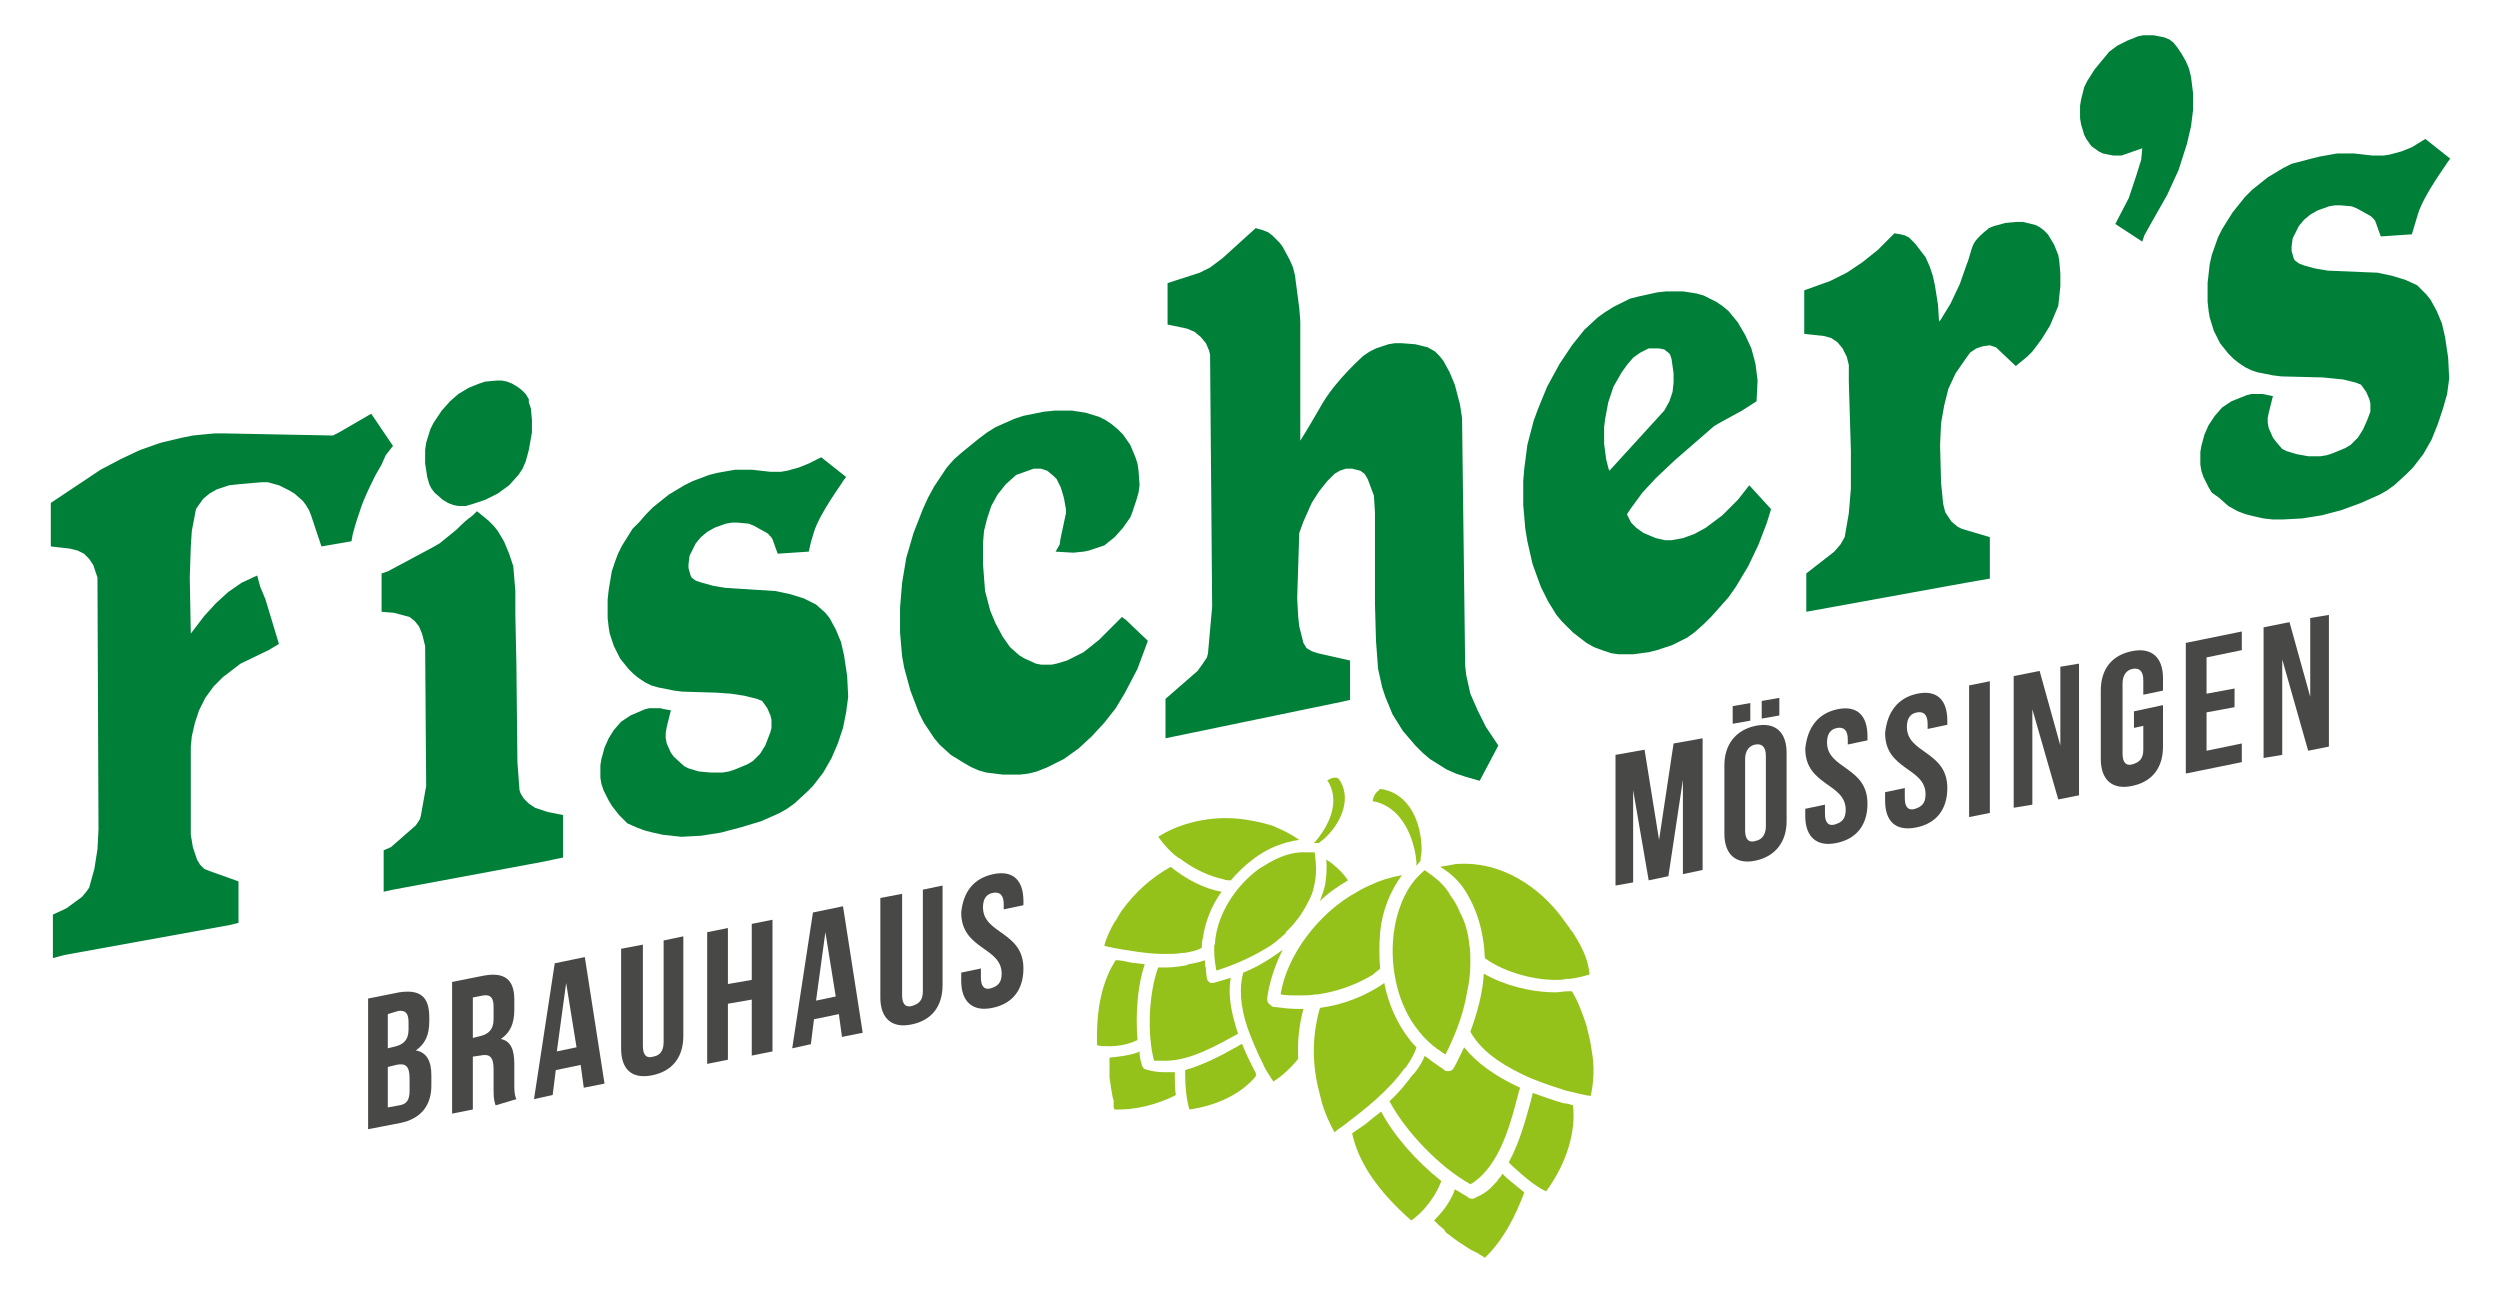 <?xml version="1.0" encoding="UTF-8"?> <!-- Generator: Adobe Illustrator 23.0.1, SVG Export Plug-In . SVG Version: 6.00 Build 0) --> <svg xmlns="http://www.w3.org/2000/svg" xmlns:xlink="http://www.w3.org/1999/xlink" id="Ebene_1" x="0px" y="0px" viewBox="0 0 241.1 124.7" style="enable-background:new 0 0 241.1 124.7;" xml:space="preserve"> <style type="text/css"> .st0{fill:none;} .st1{fill:#007F39;} .st2{fill:#484847;} .st3{fill:#94C11A;} </style> <g> <rect y="0" class="st0" width="241.1" height="124.7"></rect> <g> <path class="st1" d="M157.2,28.8l-0.8,0.4l-0.8,0.4l-0.8,0.5l-0.7,0.5l-1.3,1.2l-1.2,1.5l-1.2,1.8l-1.2,2.2l-0.9,2.2l-0.4,1.1 l-0.6,2.3l-0.3,2.3l-0.1,1.2l0,2.3l0.2,2.3l0.2,1.2l0.5,2.2l0.8,2.2l0.7,1.4l0.8,1.3l0.5,0.6l1.1,1.1L153,62l0.7,0.4l0.8,0.3 l0.9,0.3l0.7,0.1l1.4,0l1.5-0.2l0.8-0.2l1.5-0.5l1.4-0.7l0.7-0.5l0.9-0.8l0.8-0.8l1.6-1.8l0.7-1l0.6-1l0.6-1l1-2.1l0.8-2.1 l0.4-1.3l-2.1-2.3l-1.1,1.4l-1.5,1.5l-1.6,1.2l-1.1,0.6l-1.1,0.4l-1.1,0.2l-0.6,0l-0.9-0.2l-1.2-0.5l-0.7-0.5l-0.5-0.5l-0.3-0.6 l-0.1-0.2l0.4-0.6l1.1-1.5l1.3-1.4l1.8-1.7l3.8-3.3l0.5-0.3l2.2-1.2l1.4-0.9l0.1-2l-0.1-0.8l-0.1-0.8l-0.4-1.5l-0.6-1.3l-0.7-1.2 l-0.9-1.1l-0.6-0.5l-0.6-0.4l-0.6-0.3l-0.6-0.3l-0.7-0.2l-1.3-0.2l-1.6,0l-0.9,0.1l-0.9,0.2l-0.9,0.2L157.2,28.8z M159.4,33.6 l0.6,0l0.5,0.1l0.5,0.4l0.1,0.2l0.1,0.3l0.2,1.4l0,0.9l-0.1,0.9l-0.3,0.9l-0.5,0.9l-5.2,5.7l-0.1,0.1l-0.1-0.3l-0.2-0.8l-0.2-1.5 l0-1.6l0.1-0.8l0.3-1.6l0.5-1.5l0.8-1.4l0.5-0.7l0.6-0.7l0.7-0.5l0.8-0.4L159.4,33.6z M203.4,5l-1.4,1.7l-0.7,1.1L201,8.4 l-0.3,1.2l-0.1,0.6l0,1.2l0.1,0.6L201,13l0.2,0.4l0.5,0.7l0.7,0.5l0.4,0.2l0.5,0.1l0.5,0.1l0.8,0l2-0.7l-0.1,1.1L206,17l-0.7,2.1 l-1.3,2.5l2.6,1.7l0.2-0.6l0.5-0.9l1.7-3l1.1-2.4l0.8-2.5l0.4-1.7l0.2-1.6l0-1.6l-0.1-0.8l-0.1-0.8l-0.2-0.8l-0.3-0.7l-0.4-0.7 l-0.4-0.6l-0.4-0.5l-0.4-0.3l-0.5-0.2l-0.5-0.1l-0.5-0.1l-1,0l-0.5,0.1l-1,0.4l-1,0.5L203.4,5z M20.2,84l-0.5-0.2l-0.4-0.4 L19,82.9l-0.4-1.2l-0.2-1.2l0-8.5l0.1-1l0.3-1.3l0.4-1.2l0.6-1.2l0.8-1.1l0.9-0.9l1.7-1.3l2.7-1.3l1-0.6l-1.3-4.3l-0.5-1.2 l-0.3-1.1l-1.5,0.7l-1.3,0.9l-1.2,1.1l-1.1,1.2l-1.3,1.7l-0.1-5.4l0.1-3l0.1-1.5l0.4-2.1l0.2-0.3l0.5-0.7l0.6-0.5l0.7-0.4l1.2-0.4 l0.9-0.1l2.3-0.2l0.5,0l1.1,0.3l1,0.5l0.5,0.3l0.8,0.7l0.3,0.4l0.3,0.5l0.2,0.5l1,3l2.9-0.5l0.1-0.6c0,0,0.3-1.2,0.7-2.3 c0.3-1.1,1.6-3.7,1.7-3.8l0.4-0.7l0.4-0.9l0.7-0.9l-2.1-3.1l-3.1,1.8L32.1,42l-10.3-0.2h-1.1l-1.1,0.1l-1,0.1l-1,0.2l-2.1,0.5 l-2,0.7l-1.9,0.9l-1.9,1l-3.3,2.2l-1.5,1l0,4.2l1.8,0.2l0.8,0.2l0.6,0.3l0.5,0.5l0.4,0.6l0.4,1.2L9.4,56l0.1,24l-0.1,1.9l-0.3,1.9 l-0.5,1.8l-0.2,0.3l-0.5,0.6l-1.5,1.1l-1.3,0.6l0,4.2l1.1-0.3l16-2.9l0.8-0.2l0-4L20.2,84z M144.5,71.9l-1.2-1.8l-0.8-1.6 l-0.7-1.6l-0.4-1.8l-0.1-0.9L141,40.3l-0.2-1.3l-0.5-1.9l-0.5-1.2l-0.6-1.1l-0.4-0.5l-0.4-0.4l-0.7-0.4l-1.2-0.3l-1.3-0.1l-0.7,0 l-0.6,0.1l-0.6,0.2l-0.6,0.2l-0.6,0.3l-0.6,0.4c-0.1,0.1-2.5,2.2-3.9,4.5c-0.7,1.2-1.5,2.6-2.2,3.7l0-11.4c0,0,0-0.4-0.1-1.4 c-0.1-0.9-0.4-2.9-0.4-3.1l-0.2-0.8l-0.3-0.7l-0.7-1.3l-0.3-0.4l-0.7-0.7l-0.4-0.3l-0.5-0.2l-0.7-0.2l-3.2,2.9l-1.2,0.9l-1,0.5 l-3.1,1l0,4l0.5,0.1l1.4,0.3l0.7,0.3l0.6,0.5l0.5,0.6l0.3,0.7l0.1,0.4l0.2,24.3l-0.4,4.5l-0.1,0.4L116,64l-0.5,0.7l-3.1,2.7l0,3.8 l16.9-3.5l0.9-0.2l0-3.8l-3.1-0.7l-0.6-0.2l-0.5-0.3l-0.3-0.5l-0.2-0.8l-0.2-0.8l-0.1-0.9l-0.1-1.8l0.2-6.3l0.4-1.1l0.8-1.8 l0.7-1.1l0.8-1l0.7-0.7l0.5-0.3l0.6-0.2l0.6,0l0.8,0.2l0.4,0.3l0.3,0.5l0.6,1.6l0.1,1.6l0,8.8l0.1,3.6l0.2,2.7l0.2,0.9l0.2,0.9 l0.3,0.9l0.7,1.7l0.5,0.8l0.5,0.8l0.6,0.7l0.6,0.7l0.7,0.7l0.7,0.6l0.8,0.5l0.8,0.5l0.9,0.4l0.9,0.3l1.4,0.4L144.5,71.9z M46.2,37 l-1,0.4l-1,0.6l-0.8,0.7l-0.8,0.9l-0.8,1.2l-0.3,0.6l-0.4,1.3L41,43.4l0,1.3l0.2,1.3l0.2,0.7l0.2,0.4l0.3,0.4l0.8,0.7l0.5,0.3 l0.5,0.2l0.5,0.1l0.7,0l0.7-0.2l1.2-0.4l1.2-0.6l1.1-0.8l0.9-1l0.4-0.6l0.3-0.7l0.3-1.1l0.3-1.7l0-1.2l-0.1-1.1l-0.2-0.6L51,38.5 L50.7,38l-0.4-0.4l-0.4-0.3L49.4,37l-0.5-0.2l-0.5-0.1l-0.5,0l-1.1,0.1L46.2,37z M186.6,27.5l-0.2-0.9l-0.3-0.9l-0.4-0.9l-1-1.3 l-0.6-0.6l-0.4-0.2l-0.4-0.1l-0.6-0.1l-1.6,1.6l-1.5,1.2l-1.5,1l-1.6,0.8L174,28l0,4.2l1.9,0.2l0.7,0.2l0.6,0.4l0.5,0.6l0.4,0.8 l0.2,0.8l0,1.6l0.2,6.7l0,3.6l-0.2,2.4l-0.4,2.3l-0.4,0.7l-0.6,0.7l-2.7,2.1l0,3.7l15.4-2.8l2.3-0.4l0-4l-2.7-0.8l-0.4-0.2 l-0.6-0.5l-0.2-0.3l-0.4-0.6l-0.2-0.8l-0.2-2l-0.1-3.7l0.1-2.1l0.3-1.7l0.4-1.6l0.7-1.5l0.9-1.3L190,34l0.6-0.4l0.6-0.2l0.7-0.1 l0.6,0.2l1.9,1.8l1.1-0.9l0.5-0.5l0.9-1.2l0.8-1.3l0.8-1.9l0.2-1.9v-1.2l-0.1-1.2l-0.1-0.6l-0.4-1l-0.3-0.5l-0.3-0.5l-0.4-0.4 l-0.4-0.3l-0.4-0.2l-1.2-0.3l-0.6,0l-1.1,0.1l-1.1,0.3l-0.5,0.2l-0.1,0.1c-0.4,0.3-1.2,1-1.4,1.5c-0.2,0.4-0.5,1.7-0.6,1.8l-0.7,2 l-0.9,1.9l-0.8,1.3c0,0-0.1,0.2-0.2,0.3c0,0,0,0-0.1,0.1l-0.1-1.6L186.6,27.5z M54.3,82.7l0-4.1l-1.5-0.3l-1.2-0.4L51,77.5 L50.5,77l-0.3-0.5l-0.1-0.3l-0.2-2.7L49.8,64l-0.1-4.7L49.7,57l-0.2-2.4l-0.4-1.2l-0.5-1.2L48,51.2l-0.4-0.5l-0.5-0.5L46,49.3 l-0.3,0.3c0,0-0.2,0.2-0.5,0.4c-0.3,0.2-1.2,1.1-1.2,1.1l-1.6,1.3l-0.7,0.4l-4.3,2.3l-0.6,0.2l0,3.7l1.2,0.1l1.5,0.4l0.5,0.4 l0.4,0.5l0.3,0.7l0.3,1.2l0.1,13.5l-0.5,2.8L40.5,79l-0.4,0.6l-2.4,2.1L37,82l0,4l0.9-0.2l14.5-2.7L54.3,82.7z M73.4,79.2l1.8-0.8 l0.7-0.4l0.7-0.5l1.2-1.1l0.6-0.6l1-1.3l0.8-1.4l0.6-1.4l0.5-1.5l0.3-1.5l0.2-1.5l-0.1-2l-0.3-2l-0.3-1.3l-0.5-1.2L80,59.6 l-0.4-0.5l-0.9-0.8l-0.6-0.3l-0.6-0.3l-1.3-0.4l-1.4-0.3L70,56.7l-1.2-0.2l-1.1-0.3L67.1,56l-0.4-0.3l-0.1-0.2l-0.2-0.7l0-0.4 l0.1-0.8l0.6-1.2l0.5-0.6l0.6-0.5l0.7-0.4l1.1-0.4l0.6-0.1l0.5,0l1.1,0.1l0.5,0.2l0.9,0.5c0,0,0.4,0.2,0.5,0.3s0.2,0.3,0.2,0.2 l0.2,0.3l0.5,1.4l3-0.2l0.2-0.9l0.3-1c0.6-1.9,2.8-4.8,2.8-4.9l0.3-0.4l-2.4-1.9L78,44.7l-1,0.4l-1.1,0.3l-0.6,0.1l-1,0l-1.8-0.2 l-0.8,0l-0.8,0l-1.7,0.3l-0.8,0.2l-1.6,0.6l-0.8,0.4l-1.5,0.9l-1.5,1.2l-0.7,0.7l-0.6,0.7L61,51l-0.5,0.8l-0.5,0.8l-0.4,0.8 l-0.3,0.8l-0.3,0.9l-0.3,1.8l-0.1,0.9l0,1.8l0.1,0.9l0.1,0.6l0.2,0.6l0.2,0.6l0.6,1.2l0.8,1l0.5,0.5l0.5,0.4l0.6,0.4l0.6,0.3 l0.7,0.2l1.5,0.3l0.8,0.1l3.3,0.1l1.4,0.1l1.3,0.2l1.2,0.3l0.5,0.2l0.5,0.7l0.3,0.7l0.1,0.4l0,0.8l-0.1,0.4l-0.5,1.3l-0.5,0.8 l-0.7,0.7l-0.5,0.3l-1.2,0.5l-0.6,0.2l-0.6,0.1l-1.2,0l-1.1-0.1l-1-0.3l-0.4-0.2L65,73l-0.3-0.4l-0.4-0.9l-0.1-0.5l0-0.5l0.1-0.6 l0.4-1.6l-0.6-0.1c0,0-0.1,0-0.4-0.1c-0.3,0-0.7,0-0.8,0l-0.3,0l-0.4,0.1L60.8,69l-0.9,0.6l-0.7,0.8l-0.5,0.8l-0.4,0.9L58,73.2 l-0.1,0.6l0,0.6l0,0.6l0.1,0.6l0.2,0.6l0.5,1l0.3,0.5l0.7,0.9l0.8,0.8l0.9,0.4l0.8,0.3l0.8,0.2l0.9,0.2l0.9,0.1l0.9,0.1l1.9-0.1 l1.9-0.3l1.9-0.5L73.4,79.2z M101,74l1.6-0.8l1.4-1l1.3-1.2l1.2-1.3l1.1-1.4l0.9-1.5l1.2-2.3l1-2.7l-2.1-2l-0.4-0.3l-2.2,2.2 l-1.5,1.2l-1.6,0.8l-1,0.3l-0.5,0.1l-1,0l-0.5-0.1l-1.1-0.5l-0.5-0.3l-0.9-0.8l-0.7-1L96,60.1l-0.5-1.2L95,57l-0.2-2.6l0-2 l0.1-1.2l0.3-1.2l0.4-1.2l0.6-1.1l0.8-1l1-0.9l0.3-0.1l1.1-0.4l0.3-0.1h0.7l0.6,0.2l0.6,0.5l0.3,0.3l0.4,0.8l0.3,1l0.2,1.1v0.4 l-0.3,1.4c0,0-0.3,1.3-0.3,1.6l-0.4,0.7l1.7,0.1l1-0.1l0.5-0.1l1.5-0.5l1-0.8l0.8-0.9l0.7-1l0.2-0.5l0.4-1.2l0.2-0.7l0.1-0.7 l-0.1-1.4l-0.1-0.7l-0.2-0.6l-0.5-1.2l-0.7-1l-0.5-0.5l-0.6-0.5l-0.6-0.4l-0.6-0.3l-1.3-0.4l-1.3-0.2l-1.7,0l-1,0.1l-1,0.2l-1,0.2 l-0.9,0.3l-0.9,0.4l-0.9,0.4l-0.8,0.5l-0.8,0.6l-1.6,1.3L92,44.3l-0.7,0.8L90.7,46l-0.6,0.9L89.5,48L89,49.1l-0.9,2.3l-0.7,2.4 l-0.4,2.4l-0.2,2.4l0,2.4l0.2,2.3l0.2,1.1l0.3,1.1l0.3,1.1l0.8,2.1l0.5,1l0.6,0.9l0.4,0.6l0.5,0.6l1.1,1l1.3,0.8l0.7,0.4l0.7,0.3 l0.7,0.2l0.8,0.1l0.8,0.1l1.7,0l0.8-0.1l0.8-0.2L101,74z M221,15.8l-0.8,0.4l-1.5,0.9l-1.5,1.2l-0.7,0.7l-1.2,1.5l-1,1.6l-0.4,0.8 l-0.6,1.7l-0.2,0.9l-0.2,1.8l0,1.8l0.1,0.9l0.1,0.6l0.4,1.3l0.6,1.2l0.8,1l0.5,0.5l0.5,0.4l0.6,0.4l0.6,0.3l0.6,0.2l1.5,0.3 l0.8,0.1l4,0.1l2,0.2l1.2,0.3l0.5,0.2l0.5,0.7l0.3,0.7l0.1,0.4l0,0.8l-0.3,0.8l-0.4,0.9l-0.5,0.8l-0.7,0.7l-0.5,0.3l-1.2,0.5 l-0.6,0.2l-0.6,0.1l-1.2,0l-1.1-0.2l-1-0.3l-0.4-0.2l-0.6-0.7l-0.3-0.4l-0.4-0.9l-0.1-0.5l0-0.5l0.1-0.5l0.4-1.6l-1-0.2 c-0.3,0-0.7,0-0.8,0l-0.3,0l-0.4,0.1l-1.5,0.6l-0.9,0.6l-0.7,0.8l-0.6,0.9l-0.4,0.9l-0.3,1.1l-0.1,0.6l0,0.6l0,0.6l0.1,0.6 l0.2,0.6l0.5,1l0.3,0.5L214,48l0.9,0.8l0.9,0.5l0.8,0.3l0.8,0.2l0.9,0.2l0.9,0.1l0.9,0L222,50l1.9-0.3l1.9-0.5l1.9-0.7l1.8-0.8 l0.7-0.4l0.7-0.5l1.2-1.1l0.6-0.6l1-1.3l0.8-1.4l0.6-1.5l0.5-1.5L236,38l0.2-1.5l-0.1-2l-0.3-2l-0.3-1.3l-0.5-1.2l-0.6-1.1 l-0.4-0.5l-0.9-0.9L232,27l-1.3-0.4l-1.4-0.3l-4.8-0.2l-1.2-0.2l-1.1-0.3l-0.5-0.2l-0.4-0.3l-0.1-0.2l-0.2-0.7l0-0.4l0.1-0.8 l0.6-1.2l0.5-0.6l0.6-0.5l0.7-0.4l1.1-0.4l0.6-0.1l0.5,0l1.1,0.1l0.5,0.2l0.9,0.5c0,0,0.4,0.2,0.5,0.3c0.1,0.1,0.2,0.2,0.3,0.3 l0.1,0.2l0.5,1.4l3-0.2l0.6-2c0.6-1.9,2.8-4.8,2.8-4.9l0.3-0.4l-2.4-1.9l-1.3,0.8l-1,0.4l-1.1,0.3l-0.6,0.1l-1.1,0l-1.8-0.2 l-0.8,0l-0.8,0l-1.7,0.3l-0.8,0.2L221,15.8z"></path> <g> <path class="st2" d="M41.4,98.1v0.4c0,1.3-0.4,2.2-1.3,2.8c1.1,0.2,1.5,1.1,1.5,2.4v1c0,1.9-1,3.2-3,3.6l-3.1,0.6V96.3l3-0.6 C40.5,95.4,41.4,96.1,41.4,98.1z M37.4,97.8v3.3l0.8-0.2c0.7-0.2,1.2-0.6,1.2-1.6v-0.7c0-0.9-0.3-1.2-1-1.1L37.4,97.8z M37.4,102.9v3.9l1.1-0.2c0.7-0.1,1-0.5,1-1.4V104c0-1.2-0.4-1.5-1.3-1.3L37.4,102.9z"></path> <path class="st2" d="M47.8,106.6c-0.1-0.3-0.2-0.5-0.2-1.5v-2c0-1.2-0.4-1.5-1.3-1.3l-0.7,0.1v5.1l-2,0.4V94.7l3-0.6 c2.1-0.4,3,0.4,3,2.3v1c0,1.3-0.4,2.2-1.3,2.8c1,0.2,1.3,1.1,1.3,2.4v1.9c0,0.6,0,1.1,0.2,1.5L47.8,106.6z M45.6,96.2v3.9 l0.8-0.2c0.7-0.2,1.2-0.6,1.2-1.6v-1.2c0-0.9-0.3-1.2-1-1.1L45.6,96.2z"></path> <path class="st2" d="M58.3,104.5l-2,0.4l-0.3-2.2l-2.4,0.5l-0.3,2.4l-1.8,0.4l2-13.1l2.9-0.6L58.3,104.5z M53.7,101.4l1.9-0.4 l-1-6.2L53.7,101.4z"></path> <path class="st2" d="M62,91.1v9.8c0,0.9,0.4,1.2,1,1c0.6-0.1,1-0.5,1-1.4v-9.8l1.9-0.4v9.6c0,2-1,3.4-3,3.8c-2,0.4-3-0.6-3-2.6 v-9.6L62,91.1z"></path> <path class="st2" d="M70.2,102.2l-2,0.4V89.9l2-0.4v5.4l2.3-0.4v-5.4l2-0.4v12.7l-2,0.4v-5.4l-2.3,0.4V102.2z"></path> <path class="st2" d="M83.2,99.6l-2,0.4l-0.3-2.2l-2.4,0.5l-0.3,2.4l-1.8,0.4l2-13.1l2.9-0.6L83.2,99.6z M78.7,96.5l1.9-0.4 l-1-6.2L78.7,96.5z"></path> <path class="st2" d="M87,86.2V96c0,0.9,0.4,1.2,1,1s1-0.5,1-1.4v-9.8l1.9-0.4v9.6c0,2-1,3.4-3,3.8c-1.9,0.4-3-0.6-3-2.6v-9.6 L87,86.2z"></path> <path class="st2" d="M95.8,84.3c1.9-0.4,2.9,0.6,2.9,2.6v0.4l-1.9,0.4v-0.5c0-0.9-0.4-1.2-1-1.1c-0.6,0.1-1,0.5-1,1.4 c0,2.6,3.9,2.3,3.9,5.9c0,2-1,3.4-3,3.8c-1.9,0.4-3-0.6-3-2.6v-0.8l1.9-0.4v0.9c0,0.9,0.4,1.2,1,1s1-0.5,1-1.4 c0-2.6-3.9-2.3-3.9-5.9C92.9,86,93.9,84.7,95.8,84.3z"></path> <path class="st2" d="M160,81l1.4-9.3l2.8-0.5v12.7l-1.9,0.4v-9.1l-1.4,9.3l-1.9,0.4l-1.5-8.7v8.9l-1.7,0.3V72.8l2.8-0.5L160,81z"></path> <path class="st2" d="M166.3,73.8c0-2,1.1-3.4,3-3.8s3,0.6,3,2.6v6.6c0,2-1.1,3.4-3,3.8s-3-0.6-3-2.6V73.8z M168.8,67.8v1.7 l-1.7,0.3v-1.7L168.8,67.8z M168.3,80.1c0,0.9,0.4,1.2,1,1c0.6-0.1,1-0.6,1-1.4v-6.8c0-0.9-0.4-1.2-1-1.1c-0.6,0.1-1,0.6-1,1.4 V80.1z M171.6,67.3V69l-1.7,0.3v-1.7L171.6,67.3z"></path> <path class="st2" d="M177.2,68.4c1.9-0.4,2.9,0.6,2.9,2.6v0.4l-1.9,0.4v-0.5c0-0.9-0.4-1.2-1-1.1c-0.6,0.1-1,0.5-1,1.4 c0,2.6,3.9,2.3,3.9,5.9c0,2-1,3.4-3,3.8c-1.9,0.4-3-0.6-3-2.6V78l1.9-0.4v0.9c0,0.9,0.4,1.2,1,1s1-0.5,1-1.4 c0-2.6-3.9-2.3-3.9-5.9C174.3,70.2,175.3,68.8,177.2,68.4z"></path> <path class="st2" d="M184.9,66.9c1.9-0.4,2.9,0.6,2.9,2.6v0.4l-1.9,0.4v-0.5c0-0.9-0.4-1.2-1-1.1c-0.6,0.1-1,0.5-1,1.4 c0,2.6,3.9,2.3,3.9,5.9c0,2-1,3.4-3,3.8s-3-0.6-3-2.6v-0.8l1.9-0.4V77c0,0.9,0.4,1.2,1,1s1-0.5,1-1.4c0-2.6-3.9-2.3-3.9-5.9 C182,68.7,183,67.3,184.9,66.9z"></path> <path class="st2" d="M189.9,66.1l2-0.4v12.7l-2,0.4V66.1z"></path> <path class="st2" d="M196,68.4v9.2l-1.8,0.3V65.2l2.5-0.5l2,7.2v-7.6l1.8-0.3v12.7l-2,0.4L196,68.4z"></path> <path class="st2" d="M205.8,68.6l2.8-0.6v4c0,2-1,3.4-3,3.8c-1.9,0.4-3-0.6-3-2.6v-6.6c0-2,1-3.4,3-3.8c1.9-0.4,3,0.6,3,2.6v1.2 l-1.9,0.4v-1.4c0-0.9-0.4-1.2-1-1.1c-0.6,0.1-1,0.6-1,1.4v6.8c0,0.9,0.4,1.2,1,1s1-0.5,1-1.4v-2.3l-0.9,0.2V68.6z"></path> <path class="st2" d="M212.8,66.9l2.7-0.5v1.8l-2.7,0.5v3.7l3.4-0.7v1.8l-5.4,1.1V62l5.4-1.1v1.8l-3.4,0.7V66.9z"></path> <path class="st2" d="M220.1,63.6v9.2l-1.8,0.3V60.5l2.5-0.5l2,7.2v-7.6l1.8-0.3v12.7l-2,0.4L220.1,63.6z"></path> </g> <g> <path class="st3" d="M109.7,100.3c-0.2-2.5,0-5.3,0.7-7.3c-0.5-0.1-1-0.1-1.5-0.2c-0.4-0.1-0.9-0.2-1.3-0.2 c-1.3,2-1.9,4.7-1.8,8.2c0.3,0.1,0.8,0.1,1.2,0.1C107.9,100.9,108.9,100.7,109.7,100.3z"></path> <path class="st3" d="M113.5,103.3L113.5,103.3L113.5,103.3L113.5,103.3z"></path> <path class="st3" d="M128.6,83.4c-0.2-0.2-0.4-0.3-0.7-0.5c0.1,0.9,0,1.7-0.1,2.4c-0.1,0.5-0.3,1-0.5,1.6c0.8-0.8,1.7-1.4,2.7-2 C129.6,84.3,129.1,83.8,128.6,83.4z"></path> <path class="st3" d="M121.9,83.5c-0.2,0.1-0.3,0.2-0.5,0.3c-2.3,1.7-3.9,4.3-4.2,6.8c0,0.2,0,0.4-0.1,0.6c0,0.1,0,0.2,0,0.4 c0,0,0,0.1,0,0.1v0.1c0,0.6,0.1,1.2,0.2,1.8c1.3-0.4,3.1-1.1,4.9-2.2c0.7-0.4,1.2-0.9,1.8-1.4c0,0,0,0,0-0.1 c0.1-0.1,0.1-0.1,0.2-0.2c0.3-0.3,0.6-0.6,0.8-0.9c0.6-0.7,1-1.5,1.4-2.3c0.2-0.4,0.3-0.9,0.4-1.4c0.2-1,0.1-2,0-2.8 c0-0.1,0-0.1-0.1-0.1c0,0-0.1,0-0.1,0c-0.2,0-0.3,0-0.5,0C124.7,82.1,123.3,82.6,121.9,83.5z"></path> <path class="st3" d="M141.8,114.2c0.1,0,0.1-0.1,0.2-0.1c2.7-1.8,3.7-5.8,4.5-8.9l0.1-0.3c-2.4-1.1-4.2-2.4-5.4-3.9 c-0.4,0.8-0.7,1.5-1,2c-0.1,0.2-0.3,0.3-0.5,0.3c0,0-0.1,0-0.1,0c-0.1,0-0.2,0-0.3-0.1c-0.1-0.1-1-0.7-1-0.7 c-0.3-0.2-0.5-0.4-0.8-0.6c0,0-0.1,0-0.1-0.1c-0.2,0.6-0.6,1.2-1,1.7l-0.2,0.2c-0.6,0.8-1.3,1.7-2.2,2.5 C135.6,109.2,138.9,112.6,141.8,114.2z"></path> <path class="st3" d="M133.2,107.2c-0.4,0.3-0.9,0.7-1.5,1.2c-0.4,0.3-0.9,0.6-1.3,0.9c0.6,2.8,2.5,5.6,5.7,8.4 c1.2-0.8,2.4-2.4,2.9-3.8C136.6,112,134.4,109.5,133.2,107.2z"></path> <path class="st3" d="M135.4,103.1l0.2-0.2c0.4-0.6,0.8-1.2,1-1.9c-0.2-0.2-0.5-0.5-0.7-0.8c-1.1-1.4-2-3.3-2.4-5.4 c-1.7,1.2-3.9,2.1-6.2,2.4c-0.7,2.4-0.8,5-0.2,7.6c0,0.1,0.1,0.3,0.1,0.4c0.1,0.4,0.2,0.8,0.3,1.2c0.3,1,0.7,1.9,1.2,2.8 c0.2-0.2,0.5-0.4,0.8-0.6C131.6,107,133.8,105.3,135.4,103.1z"></path> <path class="st3" d="M120.9,103.1c-0.4-0.8-0.8-1.6-1.1-2.4l-0.1,0l-0.5,0.3l-0.2,0.1c-1.4,0.8-3,1.6-4.7,2.1c0,0.1,0,0.3,0,0.4 c0,1.2,0.1,2.3,0.4,3.4c2.8-0.4,5.1-1.6,6.4-3.2C121.2,103.5,121,103.3,120.9,103.1z"></path> <path class="st3" d="M112.4,102.3c2.3,0,4.8-1.4,6.8-2.5l0.2-0.1c-0.7-2.1-1-3.9-0.7-5.4c-0.7,0.2-1.3,0.4-1.7,0.5 c-0.1,0-0.1,0-0.1,0c-0.1,0-0.2,0-0.3-0.1c-0.1-0.1-0.2-0.2-0.2-0.3c0-0.1-0.1-0.6-0.1-0.8c0-0.1,0-0.1,0-0.2 c-0.1-0.3-0.1-0.5-0.1-0.8c0,0,0,0,0,0c-0.5,0.2-1.1,0.3-1.6,0.4l-0.2,0.1c-0.6,0.1-1.2,0.2-1.9,0.2c-0.3,0-0.5,0-0.8,0 c-0.9,2.4-1.1,6.4-0.4,9c0.1,0,0.1,0,0.2,0C111.6,102.3,112,102.3,112.4,102.3z"></path> <path class="st3" d="M107,103.9c0.1,0.7,0.2,1.4,0.3,1.9l0.1,0.3l0,0.2l0,0.1l0,0.2l0,0.2l0.1,0.2c0.1,0,0.3,0,0.4,0 c2.5,0,4.8-1,5.5-1.4c-0.1-0.6-0.1-1.2-0.1-1.8v-0.1v-0.1v-0.2v0c-0.1,0-0.2,0-0.3,0c-0.1,0-0.3,0-0.4,0s-0.3,0-0.4,0 c-0.6,0-1.2-0.1-1.8-0.3c-0.1,0-0.1,0-0.1-0.1h0l0,0c-0.1-0.1-0.2-0.2-0.2-0.4c-0.1-0.3-0.2-0.7-0.2-1.2v0 c-0.1,0-0.1,0.1-0.2,0.1c-0.8,0.3-1.8,0.4-2.7,0.5c0,0.3,0,0.7,0,1.1c0,0.1,0,0.2,0,0.3C107,103.6,107,103.8,107,103.9z"></path> <path class="st3" d="M153.5,101.3c-0.1-0.8-0.3-1.6-0.5-2.4c-0.4-1.2-0.8-2.3-1.4-3.3l-0.2,0l-0.2,0c-0.4,0-0.8,0.1-1.2,0.1 c-2.4,0-5-0.7-6.9-1.8c-0.1,1.8-0.6,3.7-1.3,5.6c0.9,1.6,2.5,2.9,5,4.1c1.2,0.6,2.7,1.1,4.3,1.6c0.9,0.2,1.6,0.4,2.3,0.5 C153.7,104.4,153.8,102.9,153.5,101.3z"></path> <path class="st3" d="M112.3,92c0.6,0,1.2,0,1.7-0.1l0.2,0c0.6-0.1,1.2-0.2,1.7-0.5c0-0.3,0-0.6,0.1-0.9c0.2-1.5,0.8-3.1,1.8-4.5 c-1.7-0.3-3.4-1.2-4.9-2.4c-1.8,1-3.4,2.4-4.7,4.2c-0.1,0.1-0.1,0.2-0.2,0.3c-0.2,0.3-0.3,0.6-0.5,0.8c-0.4,0.7-0.8,1.5-1,2.3 c0.2,0.1,0.5,0.1,0.8,0.2C109,91.7,110.7,92,112.3,92z"></path> <path class="st3" d="M122.8,97.1c-0.1,0-0.2-0.1-0.3-0.2c-0.2-0.1-0.3-0.3-0.3-0.6c0.2-1.5,0.7-3.1,1.5-4.7 c-1.1,0.8-2.3,1.6-3.8,2.2c-0.4,1.4-0.3,3.2,0.4,5.3c0.4,1.1,0.9,2.3,1.5,3.5c0.3,0.7,0.7,1.2,1,1.7c0.8-0.5,1.7-1.3,2.4-2.2 c-0.1-1.7,0.1-3.3,0.5-4.8c-0.2,0-0.4,0-0.6,0C124.4,97.3,123.6,97.2,122.8,97.1z"></path> <path class="st3" d="M141.1,85.6c1.3,1.9,2,4.2,2.1,6.8c1.6,1.2,4.4,2.1,6.8,2.1c0.4,0,0.7,0,1.1-0.1l0.1,0l0.2,0 c0.7-0.1,1.2-0.2,1.8-0.4c0.1,0,0.1-0.1,0.1-0.1c-0.2-1.6-0.8-2.7-1.7-4.1l-0.1-0.1c-0.1-0.1-0.1-0.2-0.2-0.3 c-0.1-0.1-0.2-0.3-0.3-0.4c-1.9-2.8-5.4-5.7-9.8-5.7c-0.4,0-0.8,0-1.2,0.1c-0.4,0.1-0.7,0.1-1.1,0.2 C139.9,84.2,140.6,84.9,141.1,85.6z"></path> <path class="st3" d="M127.1,81.3L127.1,81.3l0.1,0c0.2-0.2,0.4-0.3,0.6-0.5c1.6-1.5,2.6-3.9,1.3-5.7l0,0l-0.2-0.1 c-0.1,0-0.2,0-0.2,0c-0.2,0-0.4,0.1-0.6,0.2l-0.1,0.1l0.1,0.1c1.4,2.4-0.6,5-1.2,5.7l-0.2,0.2l0.3,0 C127,81.3,127,81.3,127.1,81.3z"></path> <path class="st3" d="M113.6,82.7L113.6,82.7l0.2,0.1c1.3,1,2.8,1.7,4.2,2c0.2,0.1,0.5,0.1,0.7,0.1c0.6-0.7,1.3-1.4,2.1-2 c1.4-1.1,3-1.7,4.5-1.9c-0.7-0.5-1.5-0.9-2.2-1.2c-0.4-0.2-0.8-0.3-1.2-0.4c-1.2-0.3-2.4-0.5-3.7-0.5c-2.4,0-4.8,0.7-6.5,1.8 C112.2,81.4,112.8,82.1,113.6,82.7z"></path> <path class="st3" d="M137.5,84L137.5,84c-0.1-0.1-0.1-0.1-0.2,0c0,0-0.1,0.1-0.1,0.1c-1.4,1.2-2.3,3.1-2.7,5.3 c0,0.2-0.1,0.5-0.1,0.7c-0.4,3.4,0.5,7,2.4,9.3c0.1,0.2,0.3,0.3,0.4,0.5c0.1,0.1,0.2,0.2,0.3,0.3c0.1,0.1,0.1,0.1,0.2,0.2 c0.5,0.5,1.1,0.9,1.7,1.3c0.7-1.4,1.7-3.6,2.1-6.1c0.2-0.9,0.3-1.8,0.3-2.7c0,0,0-0.2,0-0.3c0-0.5,0-1-0.1-1.5 c-0.1-1.1-0.4-2.2-0.9-3.1c-0.2-0.5-0.5-1.1-0.9-1.6C139.4,85.4,138.4,84.6,137.5,84z"></path> <path class="st3" d="M133.2,76.1L133.2,76.1l-0.1,0c-0.1,0-0.1,0.1-0.1,0.1c-0.3,0.2-0.5,0.5-0.6,0.9l0,0.2l0.2,0 c3.2,0.8,3.9,4.6,4,5.8l0,0.4L137,83l0,0l0-0.1c0-0.3,0.1-0.6,0.1-0.9C137.1,79.3,135.9,76.5,133.2,76.1z"></path> <path class="st3" d="M123.5,95.9c0.5,0.1,1.1,0.1,1.7,0.1s1.2,0,1.7-0.1c0.1,0,0.2,0,0.2,0c2-0.3,3.8-1,5.3-1.9 c0.2-0.2,0.5-0.4,0.7-0.6c-0.1-1.2-0.1-2.3,0-3.5c0.2-2.1,1-4,2.1-5.5c0,0,0,0,0,0c-1.1,0.2-2.1,0.5-2.9,0.9 c-0.5,0.2-0.9,0.4-1.4,0.7C127.2,88,124.1,92.1,123.5,95.9z"></path> <path class="st3" d="M139.5,118.9c0.1,0.1,0.3,0.2,0.4,0.3c0.5,0.4,1.1,0.8,1.9,1.3l0.4,0.2l0.2,0.1l0.2,0.1l0.1,0.1l0.2,0.1 l0.3,0.2c1.9-1.8,3.1-4.4,3.8-6.3c-0.6-0.5-1.2-1-1.7-1.4c-0.1-0.1-0.2-0.2-0.2-0.2c-0.1-0.1-0.1-0.1-0.2-0.2 c-0.1,0.1-0.1,0.2-0.2,0.3c-0.1,0.1-0.2,0.2-0.3,0.4c-0.1,0.1-0.2,0.2-0.3,0.3c-0.5,0.6-1.1,1-1.8,1.3c-0.1,0-0.1,0.1-0.2,0.1 c0,0,0,0-0.1,0s-0.1,0-0.1,0c-0.2,0-0.3-0.1-0.4-0.2c-0.4-0.2-0.8-0.5-1.2-0.7l0,0l0,0c0,0.1-0.1,0.2-0.1,0.3 c-0.4,1-1.1,1.9-1.9,2.7c0.3,0.3,0.6,0.6,1,0.9C139.3,118.7,139.4,118.8,139.5,118.9z"></path> <path class="st3" d="M151.7,106.6c-0.3-0.1-0.6-0.2-0.9-0.2c-1.1-0.3-2.1-0.7-3-1l0,0.1l-0.2,0.8c-0.5,1.8-1.1,4-2.1,5.8l0.1,0.1 l0.2,0.2c1.1,1,2.1,1.9,3.3,2.5C151.1,112.2,152,109.1,151.7,106.6z"></path> </g> </g> </g> </svg> 